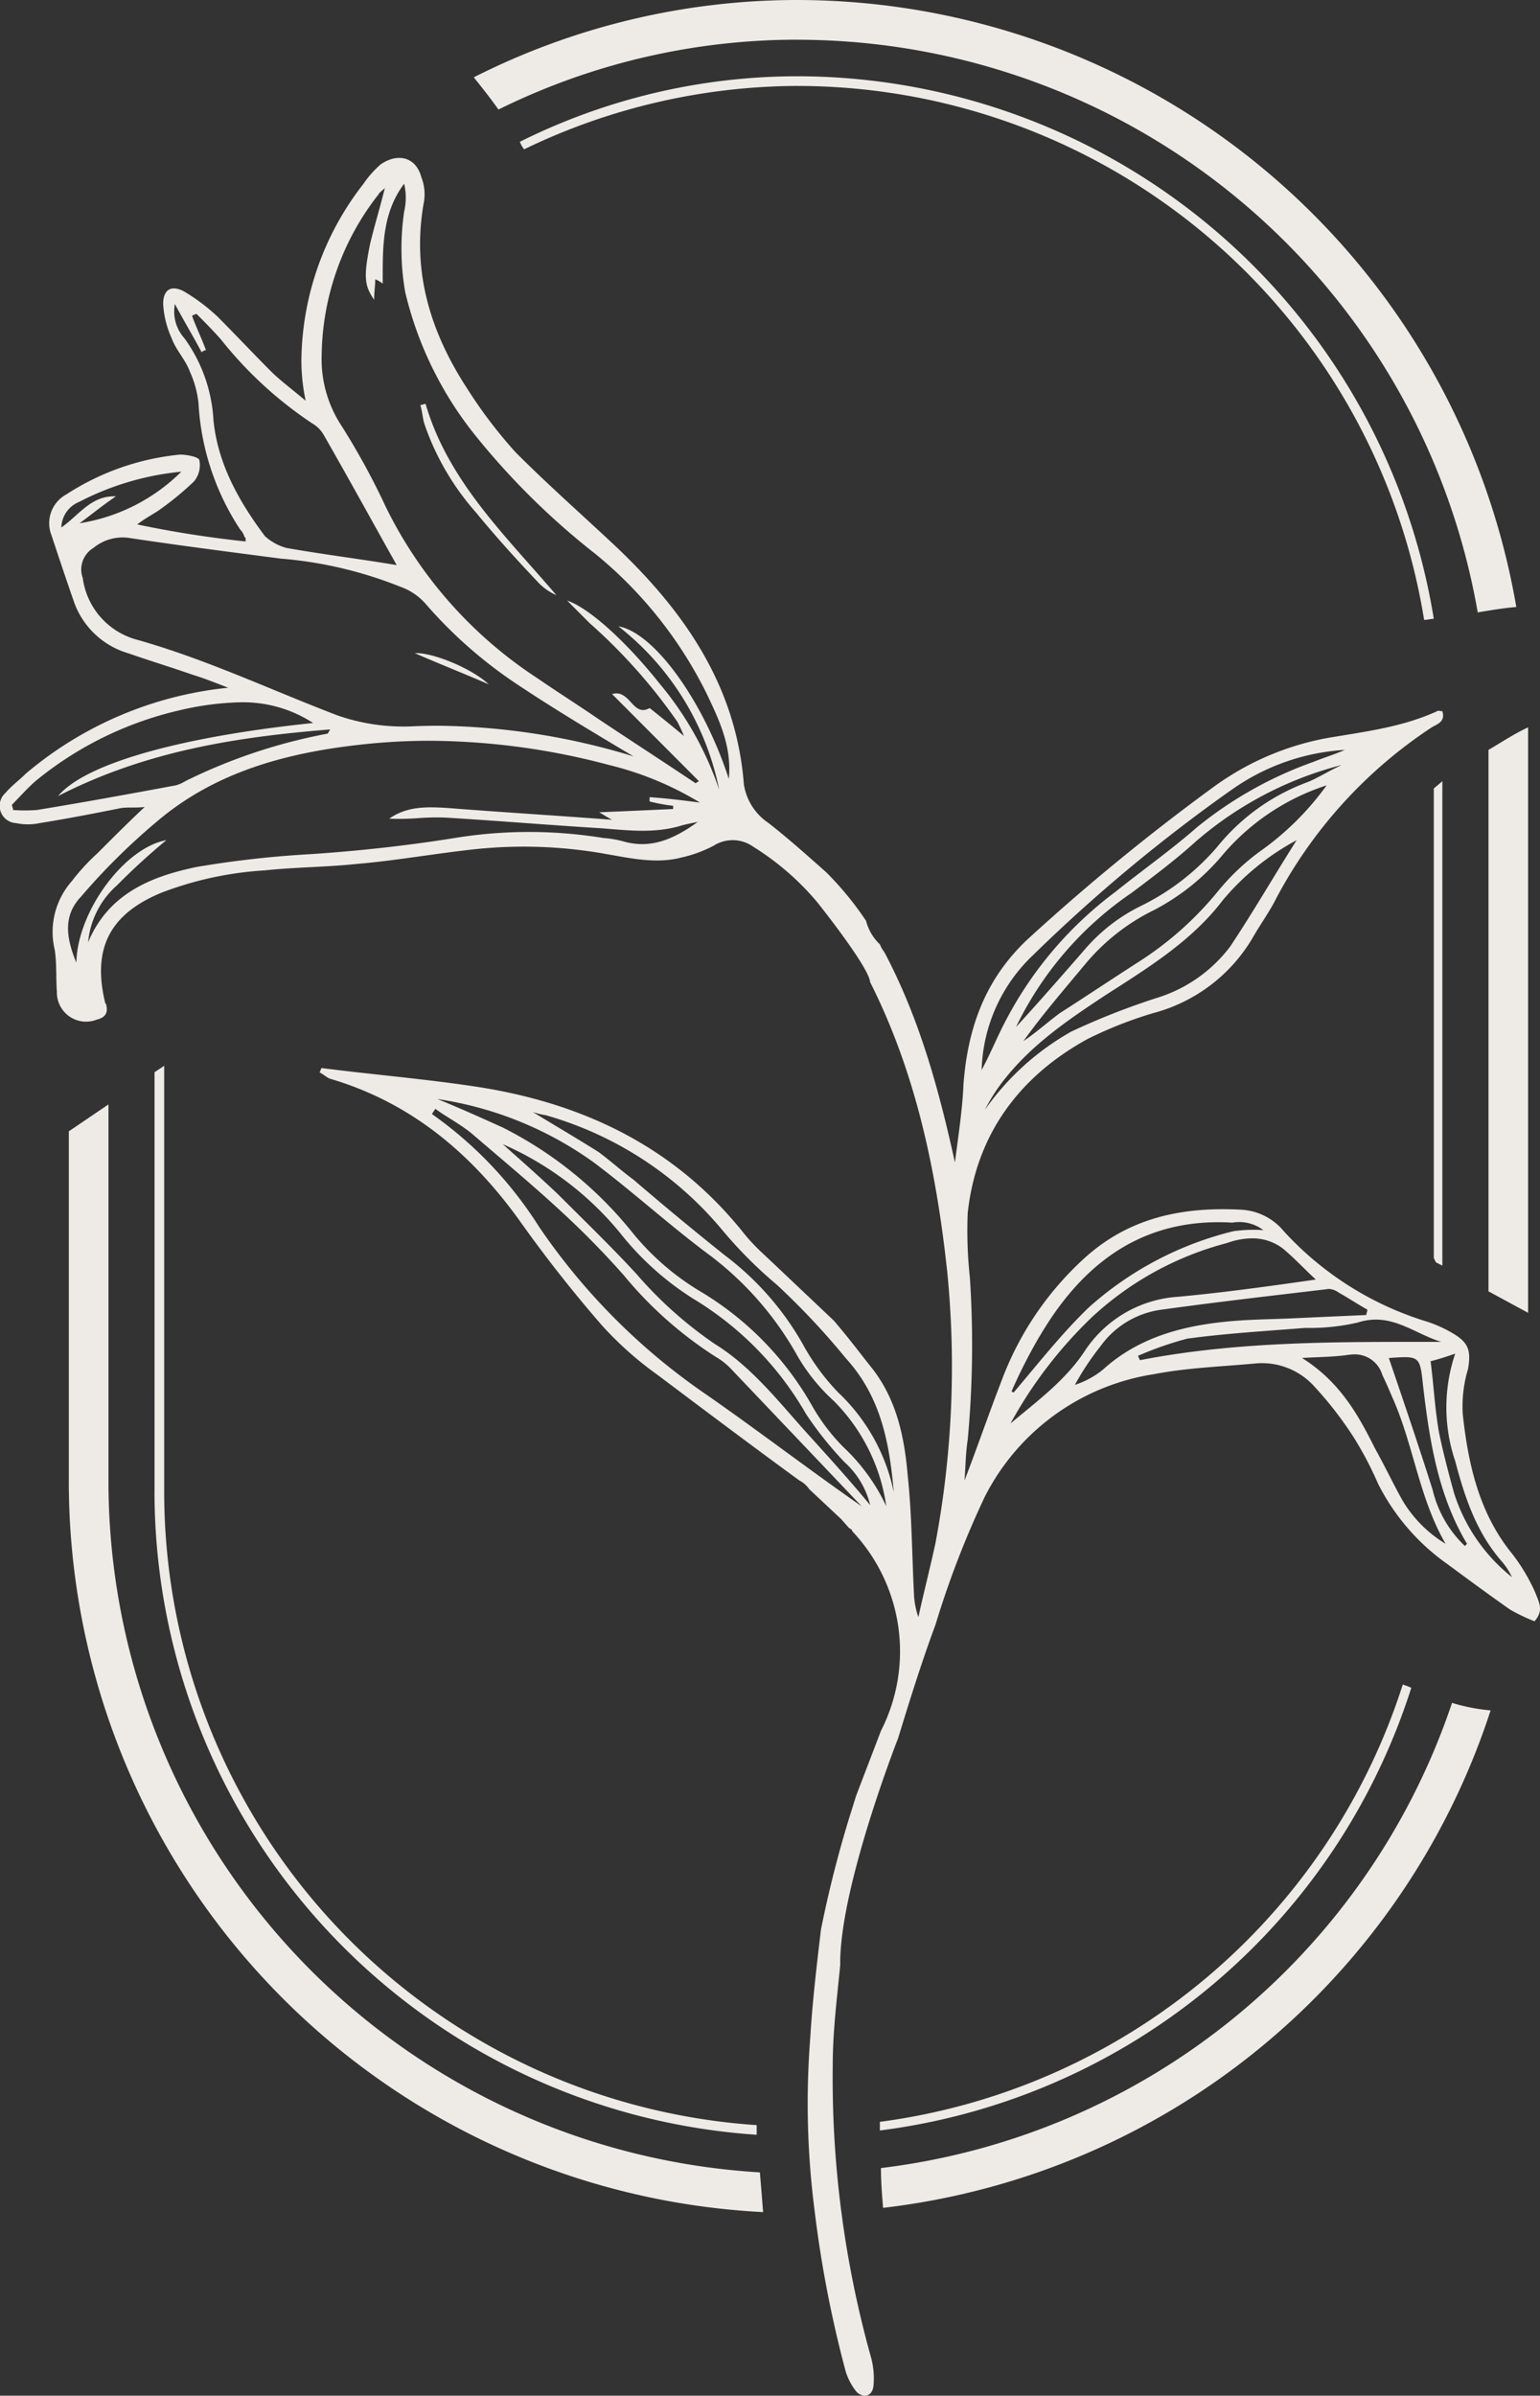 <svg xmlns="http://www.w3.org/2000/svg" width="126.016" height="196.006" viewBox="0 0 126.016 196.006">
  <rect x="0" y="0" width="126.016" height="196.006" fill="#333333" stroke="none"/>
  <path id="Union_3" data-name="Union 3" d="M1952.069,195.666a5.055,5.055,0,0,1-.875-1.67,94.57,94.57,0,0,1-2.543-13.184,68.523,68.523,0,0,1-.35-14.064c.176-2.989.526-5.89.876-8.878a94.6,94.6,0,0,1,2.367-9.318c.176-.527.352-1.143.526-1.67l2.018-5.274a14.316,14.316,0,0,0-2.368-16.35v-.088l-.264-.174-.614-.7-2.629-2.462a2.085,2.085,0,0,0-.79-.7c-3.857-2.813-7.714-5.713-11.573-8.614a28.434,28.434,0,0,1-4.559-4.043,110.5,110.5,0,0,1-6.839-8.7c-3.945-5.449-8.855-9.58-15.43-11.515-.264-.088-.528-.351-.878-.527.088-.088.088-.265.176-.351,4.119.527,8.329.878,12.449,1.493,8.856,1.319,16.484,4.921,22.182,12.13a15,15,0,0,0,1.14,1.231l.088.088,1.4,1.317,4.647,4.4c1.14,1.319,2.191,2.724,3.243,4.043,1.927,2.55,2.543,5.537,2.805,8.614.35,3.253.35,6.593.526,9.933a6.4,6.4,0,0,0,.35,1.67c.44-2.021.966-4.043,1.4-6.064a78.227,78.227,0,0,0,.964-22.151c-.876-8.175-2.542-16.262-6.312-23.733-.086-1.231-4.3-6.505-4.3-6.505a21.964,21.964,0,0,0-5.26-4.571,2.9,2.9,0,0,0-3.244-.088,10.579,10.579,0,0,1-2.631.966c-2.016.527-4.033.088-6.049-.263a38.083,38.083,0,0,0-11.4-.353c-3.069.353-6.05.88-9.117,1.143-2.543.265-5.085.265-7.54.527a28.358,28.358,0,0,0-8.5,1.846c-4.209,1.758-5.612,4.571-4.561,8.967,0,.088.088.088.088.174.176.7-.088,1.056-.788,1.231a2.387,2.387,0,0,1-3.245-2.285c-.088-1.143,0-2.285-.176-3.428a6.274,6.274,0,0,1,1.4-5.625,17.172,17.172,0,0,1,2.1-2.285c1.228-1.231,2.456-2.462,3.859-3.781-.79.088-1.316,0-1.93.088-2.192.439-4.471.88-6.664,1.231a4.73,4.73,0,0,1-1.927,0,1.414,1.414,0,0,1-.878-2.462c.528-.615,1.142-1.054,1.668-1.582a30.321,30.321,0,0,1,16.57-7.032c-1.14-.439-2.015-.79-2.893-1.054-1.753-.615-3.507-1.143-5.261-1.758a6.709,6.709,0,0,1-4.471-4.22c-.614-1.758-1.228-3.6-1.841-5.449a2.677,2.677,0,0,1,1.228-3.342,20.705,20.705,0,0,1,9.294-3.252c.526,0,1.49.176,1.577.439a2.082,2.082,0,0,1-.438,1.758,24.508,24.508,0,0,1-2.893,2.373c-.526.353-1.052.615-1.754,1.143A87.784,87.784,0,0,0,1902.1,44.3c0-.265,0-.353-.09-.353a1.4,1.4,0,0,0-.35-.615,20.849,20.849,0,0,1-3.419-10.372,8.435,8.435,0,0,0-.7-2.548c-.35-.968-1.138-1.758-1.489-2.726a7.828,7.828,0,0,1-.7-2.813c0-1.143.614-1.582,1.666-1.054a15.7,15.7,0,0,1,2.807,2.109c1.4,1.407,2.805,2.9,4.294,4.4.788.792,1.754,1.493,2.893,2.462a16,16,0,0,1-.35-3.342,23.824,23.824,0,0,1,5.085-14.415,8.157,8.157,0,0,1,1.4-1.582c1.4-.966,2.894-.615,3.333,1.054a3.8,3.8,0,0,1,.176,2.2c-.965,5.627.612,10.548,3.594,15.119a38.331,38.331,0,0,0,3.946,5.186c2.718,2.726,5.523,5.186,8.328,7.824,5.525,5.274,9.733,11.338,10.345,19.339a4.668,4.668,0,0,0,2.018,3.163c1.578,1.231,3.155,2.638,4.735,4.043a25.946,25.946,0,0,1,3.243,3.955,4.054,4.054,0,0,0,1.14,1.934,2.237,2.237,0,0,0,.35.615c2.893,5.451,4.472,11.252,5.786,17.228.264-2.109.614-4.306.7-6.417.35-4.571,1.753-8.526,5.173-11.777a176.829,176.829,0,0,1,15.344-12.571,22.768,22.768,0,0,1,9.2-3.955c3.071-.527,6.138-.878,9.032-2.2.088-.088.264,0,.438,0,.264.878-.438,1.054-.875,1.319a38.107,38.107,0,0,0-12.713,13.974c-.525,1.056-1.227,2.023-1.841,3.077a13.4,13.4,0,0,1-8.242,6.329A33.639,33.639,0,0,0,1971.006,85c-5.61,3.075-9.118,7.822-9.819,14.239a35.487,35.487,0,0,0,.176,5.274,83.668,83.668,0,0,1-.176,13.273c-.174,1.143-.174,2.2-.262,3.34,1.051-2.724,2.015-5.537,3.069-8.261a25.662,25.662,0,0,1,6.75-9.933c3.683-3.342,8.066-4.22,12.887-3.955a4.844,4.844,0,0,1,3.421,1.756,26.254,26.254,0,0,0,11.4,7.3,10.468,10.468,0,0,1,2.279.966c1.4.792,1.666,1.407,1.4,2.989a10.642,10.642,0,0,0-.438,3.693c.438,4.043,1.314,8.087,4.031,11.426a15.088,15.088,0,0,1,1.93,3.252c.264.7.7,1.407-.088,2.285a14.281,14.281,0,0,1-2.015-.966c-1.754-1.231-3.42-2.462-5.085-3.691a17.9,17.9,0,0,1-5.7-6.593,29.176,29.176,0,0,0-1.928-3.693,29.981,29.981,0,0,0-3.245-4.218,5.764,5.764,0,0,0-4.821-1.934c-2.805.263-5.612.351-8.33.878a18.71,18.71,0,0,0-13.853,10.021,75.721,75.721,0,0,0-4.033,10.46c-1.14,3.077-2.1,6.154-3.069,9.318-.174.439-4.82,12.395-4.733,18.547-.264,2.724-.614,5.451-.614,8.263a84.939,84.939,0,0,0,3.155,23.909,6.526,6.526,0,0,1,.176,2.285c-.055.491-.347.779-.707.779A1.011,1.011,0,0,1,1952.069,195.666Zm46.994-84.3c.264,2.023.35,3.955.7,5.89.35,1.67.788,3.34,1.228,4.923a14.294,14.294,0,0,0,4.732,6.856,5.84,5.84,0,0,0-.787-1.231c-2.106-2.373-3.069-5.274-3.859-8.263a13.72,13.72,0,0,1,0-8.79C2000.29,111.018,1999.764,111.195,1999.063,111.369Zm-3.419-.263c1.228,3.6,2.453,7.207,3.593,10.811a9.276,9.276,0,0,0,2.631,4.571l.176-.176c-2.367-3.955-3.069-8.438-3.595-12.92-.207-1.942-.25-2.352-1.508-2.352C1996.6,111.04,1996.18,111.069,1995.644,111.107Zm-3.245-.265c-1.138.176-2.28.176-3.858.265,3.069,1.932,4.559,4.571,5.963,7.383.788,1.407,1.49,2.9,2.28,4.306a10.3,10.3,0,0,0,3.507,3.516c-2.193-3.779-2.631-8.173-4.385-12.042-.262-.615-.526-1.231-.788-1.758a2.344,2.344,0,0,0-2.267-1.7A3.62,3.62,0,0,0,1992.4,110.842Zm-69.35-18.635a32.1,32.1,0,0,1,10.609,8.526,21.1,21.1,0,0,0,5.787,5.012,25.554,25.554,0,0,1,9.032,9.318,15.918,15.918,0,0,0,2.541,3.34,15.9,15.9,0,0,1,3.507,4.835,15.26,15.26,0,0,0-4.295-8.614,15.3,15.3,0,0,1-2.982-3.693,26.433,26.433,0,0,0-7.452-8.439c-3.157-2.372-6.05-5.01-9.207-7.383a29.275,29.275,0,0,0-12.8-5.186C1919.544,90.625,1921.3,91.417,1923.049,92.207Zm-5.7-1.054a32.525,32.525,0,0,1,8.767,9.229A52.12,52.12,0,0,0,1939.8,114.1c4.295,2.987,8.416,6.152,12.713,9.141l-10.785-11.34a5.608,5.608,0,0,0-1.14-.878,32.176,32.176,0,0,1-7.54-6.681,70.606,70.606,0,0,0-5.084-5.186c-2.368-2.2-4.911-4.306-7.364-6.417-.966-.79-2.018-1.317-2.981-2.021C1917.526,90.89,1917.438,90.976,1917.35,91.153Zm10.257,6.505c2.193,2.2,4.385,4.306,6.488,6.591a33.191,33.191,0,0,0,6.4,5.715c2.981,1.844,5.172,4.659,7.54,7.295,1.753,1.934,3.507,3.867,5.172,5.89a6.907,6.907,0,0,0-2.1-3.516,28.526,28.526,0,0,1-3.157-3.955,26.25,26.25,0,0,0-9.206-9.406,23.843,23.843,0,0,1-6.048-5.451,25.77,25.77,0,0,0-9.558-7.207C1924.626,94.933,1926.118,96.25,1927.607,97.658Zm3.333-3.428c.964.7,1.93,1.582,2.893,2.285,2.456,2.109,5,4.218,7.54,6.24a23.72,23.72,0,0,1,6.313,7.209,18.384,18.384,0,0,0,2.893,3.955,15.52,15.52,0,0,1,4.559,8.175c-.352-4.043-1.052-7.824-3.945-10.987a60.313,60.313,0,0,0-5.611-5.978,35.984,35.984,0,0,1-4.473-4.482,29.142,29.142,0,0,0-14.467-9.406,5.528,5.528,0,0,1-1.052-.265C1927.607,92.207,1929.275,93.175,1930.94,94.23ZM1982.4,101.7a25.835,25.835,0,0,0-11.047,6.064,35.91,35.91,0,0,0-6.665,8.7c2.194-1.844,4.473-3.514,6.05-5.89a9.9,9.9,0,0,1,7.716-4.482c3.769-.351,7.54-.878,11.221-1.405-.876-.792-1.754-1.758-2.718-2.55a4.087,4.087,0,0,0-2.513-.82A6.177,6.177,0,0,0,1982.4,101.7Zm-15.344,7.648a43.305,43.305,0,0,0-2.28,4.482.309.309,0,0,0,.176.088c2.017-2.373,3.945-4.835,6.136-6.944a27.526,27.526,0,0,1,11.837-6.242,11.573,11.573,0,0,1,2.455-.086,3.282,3.282,0,0,0-2.543-.615q-.584-.035-1.148-.035C1974.964,100,1970.382,103.687,1967.061,109.349Zm23.5-3.869c-4.471.527-9.029,1.054-13.5,1.672a7.317,7.317,0,0,0-5,2.987,22.209,22.209,0,0,0-2.1,3.165,7.131,7.131,0,0,0,2.279-1.231c2.893-2.636,6.488-3.6,10.257-3.955,1.755-.176,3.6-.176,5.437-.265,1.93-.088,3.859-.174,5.874-.263,0-.176.088-.265.088-.439-.79-.441-1.578-.968-2.367-1.407a1.449,1.449,0,0,0-.774-.287A.8.8,0,0,0,1990.557,105.48Zm2.543,2.726a17.424,17.424,0,0,1-4.3.439c-3.245.263-6.4.439-9.646.878a27.868,27.868,0,0,0-4.033,1.407c.088.176.088.265.176.351,8.154-1.582,16.4-1.493,24.636-1.493-1.84-.568-3.393-1.823-5.354-1.823A4.776,4.776,0,0,0,1993.1,108.206ZM1982.053,73.66c-2.541,3.34-6.136,5.539-9.555,7.736-3.069,2.021-6.048,4.043-8.33,6.944a14.73,14.73,0,0,0-1.578,2.462,21.528,21.528,0,0,1,7.1-6.417,59.861,59.861,0,0,1,6.926-2.726,11.9,11.9,0,0,0,6.049-4.218c1.929-2.9,3.595-5.8,5.437-8.7A20.458,20.458,0,0,0,1982.053,73.66Zm.614-8.965a132.5,132.5,0,0,0-16.132,13.447,13.455,13.455,0,0,0-4.209,9.406c.79-1.493,1.316-2.813,2.018-4.132a31.108,31.108,0,0,1,8.943-10.46c2.191-1.758,4.559-3.428,6.662-5.274a32.13,32.13,0,0,1,9.557-5.36c.876-.353,1.754-.615,2.541-.968A17.83,17.83,0,0,0,1982.667,64.7Zm-.788,5.449a18.428,18.428,0,0,1-5.437,4.308,17.085,17.085,0,0,0-5.61,4.394c-1.753,2.111-3.507,4.132-5.085,6.329,1.052-.7,2.016-1.582,2.979-2.285,2.192-1.405,4.3-2.813,6.488-4.22a27.222,27.222,0,0,0,6.488-5.8,18.83,18.83,0,0,1,3.331-3.165,23.2,23.2,0,0,0,5.522-5.451A18.731,18.731,0,0,0,1981.879,70.144Zm-2.1-1.231c-1.667,1.5-3.421,2.813-5.174,4.132a27.957,27.957,0,0,0-9.468,10.987c1.928-2.109,3.769-4.218,5.61-6.329a14.419,14.419,0,0,1,4.647-3.6,19.541,19.541,0,0,0,6.224-4.833,17.052,17.052,0,0,1,7.364-5.274c.878-.353,1.668-.88,2.807-1.407A29.428,29.428,0,0,0,1979.775,68.913Zm-67.336-8.087c-6.4.615-12.537,2.111-17.533,6.329a52.952,52.952,0,0,0-6.312,6.242c-1.4,1.493-1.228,3.252-.35,5.36.086-4.218,3.945-9.4,7.364-10.019a54.552,54.552,0,0,0-4.033,3.691,7.073,7.073,0,0,0-2.368,4.659c1.666-3.955,5.085-5.362,8.854-6.152a82.561,82.561,0,0,1,9.382-1.054c3.945-.265,7.892-.7,11.749-1.319a37.781,37.781,0,0,1,12.187,0,8.583,8.583,0,0,1,1.578.263c2.367.7,4.3-.263,6.138-1.582-.438.088-.875.176-1.227.265-2.192.7-4.385.439-6.576.263-4.3-.263-8.5-.615-12.8-.878a20,20,0,0,0-2.291.043,20.963,20.963,0,0,1-2.356.045c1.492-1.054,3.157-.968,4.735-.88,4.471.353,8.856.615,13.5.968-.348-.176-.612-.353-1.05-.615,2.192-.088,4.121-.176,6.048-.265v-.263a14.761,14.761,0,0,1-1.927-.353v-.351c1.4.088,2.717.263,4.119.439a26.221,26.221,0,0,0-7.452-3.077,57.76,57.76,0,0,0-14.65-1.978Q1914.817,60.606,1912.439,60.827ZM1896.748,58.1a28.718,28.718,0,0,0-11.837,5.8c-.7.615-1.314,1.319-1.928,1.934,0,.174.088.263.088.439a14.053,14.053,0,0,0,1.927,0c3.771-.615,7.628-1.319,11.4-2.023a3.015,3.015,0,0,0,.788-.351,44.812,44.812,0,0,1,11.573-3.867c.088,0,.088-.088.264-.353-7.628.615-15.08,1.758-22.27,5.451,2.192-2.638,9.908-4.835,20.867-5.978a10.52,10.52,0,0,0-5.939-1.693A23.632,23.632,0,0,0,1896.748,58.1Zm39.277-2.109a26.869,26.869,0,0,1,4.823,8.614,22.614,22.614,0,0,0-8.242-13.361c2.981.527,7.014,6.24,9.03,12.481.264-2.636-.788-4.833-1.84-7.032a34.478,34.478,0,0,0-9.031-11.338,60.269,60.269,0,0,1-9.82-9.668,29.644,29.644,0,0,1-5.786-11.779,20.831,20.831,0,0,1-.088-6.593,5.014,5.014,0,0,0,0-2.285c-1.842,2.462-1.753,5.274-1.753,8.175a2.191,2.191,0,0,0-.614-.351c0,.527-.088,1.054-.088,1.67-.79-1.143-.875-1.846-.35-4.482.35-1.5.788-2.9,1.228-4.659-.264.263-.44.351-.526.527A21.725,21.725,0,0,0,1908.32,29.1a9.926,9.926,0,0,0,1.666,5.8,59.222,59.222,0,0,1,3.593,6.593,35.256,35.256,0,0,0,12.365,13.976c1.663,1.141,3.331,2.2,5,3.34,2.63,1.758,5.349,3.516,7.978,5.274.088-.088.176-.088.264-.176l-7.1-7.12c.7-.208,1.112.21,1.5.625.432.468.831.935,1.576.517.875.7,1.753,1.407,2.805,2.285-.176-.439-.352-.79-.526-1.143a45.211,45.211,0,0,0-7.19-8.087l-1.841-1.846C1930.239,49.751,1933.308,52.563,1936.025,55.993Zm-2.192,5.888c-3.245-1.932-6.488-3.867-9.644-5.976a36.9,36.9,0,0,1-7.366-6.505,4.962,4.962,0,0,0-2.1-1.407,33.541,33.541,0,0,0-9.733-2.285c-4.033-.527-8.152-1.054-12.273-1.67a3.745,3.745,0,0,0-3.069.792,2.053,2.053,0,0,0-.876,2.462,6.054,6.054,0,0,0,4.295,5.01c5.7,1.584,11.047,4.132,16.57,6.24a16.453,16.453,0,0,0,6.226.88q.994-.043,1.984-.043A56.455,56.455,0,0,1,1933.833,61.881ZM1897.1,27.688a12.59,12.59,0,0,1,2.367,6.681c.352,3.6,2.105,6.679,4.209,9.494a4.3,4.3,0,0,0,1.754.966c2.979.527,5.874.878,9.03,1.405-2.018-3.6-3.945-7.118-5.962-10.635a2.549,2.549,0,0,0-.964-.968,32.47,32.47,0,0,1-7.452-6.856c-.614-.7-1.315-1.405-2.018-2.109-.086.088-.262.088-.349.176.349.966.79,1.844,1.14,2.813a.461.461,0,0,0-.35.174c-.7-1.317-1.491-2.636-2.193-3.955A3.282,3.282,0,0,0,1897.1,27.688Zm-8.592,13.361a2.344,2.344,0,0,0-1.49,2.111c1.49-1.054,2.453-2.638,4.471-2.55-1.052.7-2.017,1.5-2.981,2.2a15.155,15.155,0,0,0,8.33-4.218A22.857,22.857,0,0,0,1888.506,41.049Zm-.876,80.165V92.56l3.243-2.2v30.853a56.661,56.661,0,0,0,53.306,56.521c.088,1.054.176,2.109.262,3.252A59.874,59.874,0,0,1,1887.63,121.214Zm66.457,56.168a56.463,56.463,0,0,0,46.729-38.06,15.359,15.359,0,0,0,3.157.615,59.521,59.521,0,0,1-49.713,40.7C1954.174,179.581,1954.087,178.524,1954.087,177.382Zm-59.444-55.376V87.725l.79-.527v34.808a51.957,51.957,0,0,0,48.483,51.862v.79A52.8,52.8,0,0,1,1894.642,122.006ZM1954,173.6a52.081,52.081,0,0,0,42.785-35.775,5.716,5.716,0,0,1,.7.263A52.583,52.583,0,0,1,1954,174.307Zm49.8-67.947v-44.3c1.052-.615,2.1-1.317,3.243-1.844v47.9Zm-4.3-2.373-.174-.351V64.519c.174-.176.438-.353.7-.615v39.644Zm-83.552-49.839c1.4-.088,4.645,1.231,6.048,2.55C1919.979,55.113,1917.964,54.321,1915.949,53.443Zm31.385-46.411a51.7,51.7,0,0,0-22.444,5.186,2.135,2.135,0,0,1-.35-.615,50.908,50.908,0,0,1,22.794-5.362,52.827,52.827,0,0,1,51.992,44.391c-.264,0-.528.088-.79.088A51.992,51.992,0,0,0,1947.334,7.032Zm0-3.781a55.1,55.1,0,0,0-24.547,5.715c-.614-.88-1.315-1.76-2.018-2.638A58.617,58.617,0,0,1,1947.334,0a59.765,59.765,0,0,1,58.743,49.663c-1.052.088-2.1.265-3.157.441A56.543,56.543,0,0,0,1947.334,3.252Zm-21.3,44.391c-1.753-1.846-3.507-3.781-5.085-5.713a21.337,21.337,0,0,1-4.208-7.209c-.174-.527-.174-1.054-.35-1.582.176,0,.262-.088.438-.088,1.842,6.329,6.576,10.811,10.7,15.646A4.575,4.575,0,0,1,1926.03,47.642Z" transform="translate(-1882)" fill="#eeebe6"/>
</svg>
